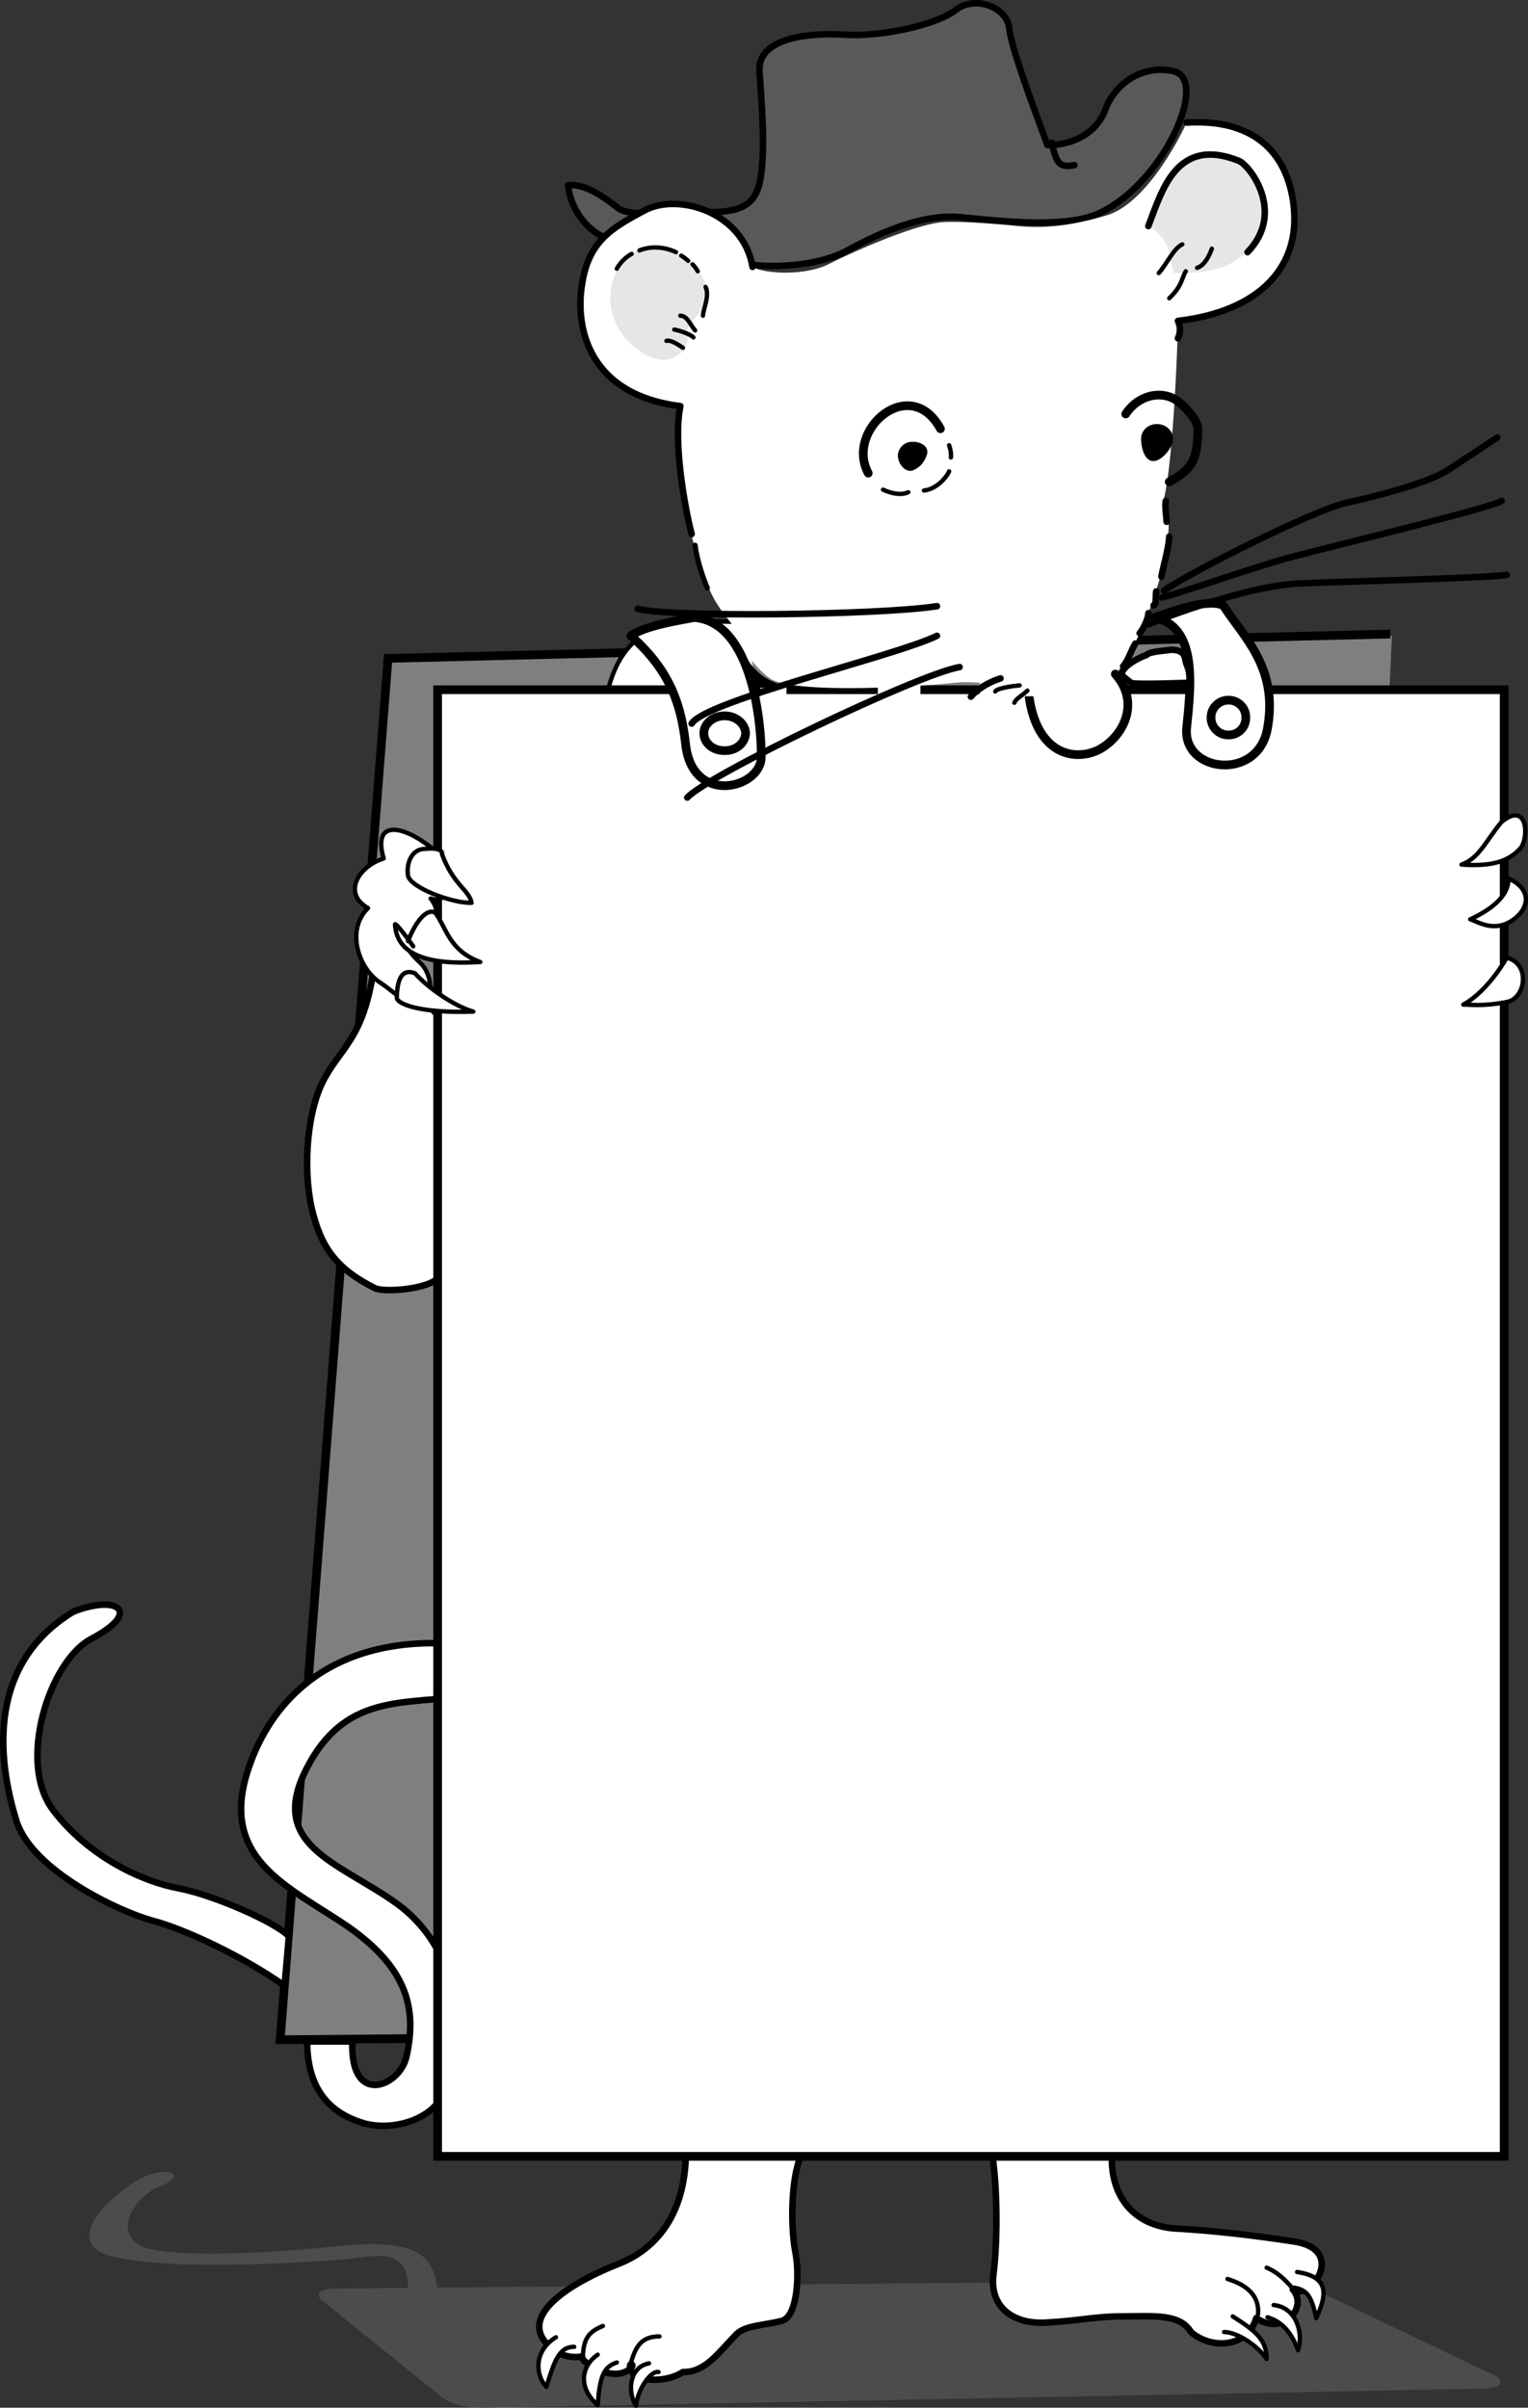 <svg xmlns="http://www.w3.org/2000/svg" width="175.647" height="276.789"><rect width="100%" height="100%" fill="#333333" stroke="none"/><path fill="#7f7f7f" d="m152.708 233.39 7.297-160.3-115.398 2.597-12.399 158.8 120.5-1.097"/><path fill="none" stroke="#000" stroke-miterlimit="10" d="m159.806 72.89-115.2 2.797-12.398 158.8 120.5-1.097"/><path fill="#fff" d="M49.806 188.89c-15.016.035-19.793 10.07-21.2 14.297-3.644 10.57 4.633 13.672 11.4 18.3 6.683 4.684 8.007 9.282 6.702 15-.793 3.391-6.484 5.72-6.203-1.8h-5.2c.005 5.969 3.106 8.297 6.2 9.3 3.117 1.063 8.29.032 9.8-3.898 1.59-3.832 2.884-15.21-5.898-21.402-6.613-4.676-14.765-6.578-10.101-15.5 4.242-8.176 10.61-7.277 17.101-8.098l-.3-6.199s-.243.035-2.301 0"/><path fill="none" stroke="#000" stroke-linecap="round" stroke-linejoin="round" stroke-miterlimit="10" stroke-width=".75" d="M49.806 188.89c-15.016.035-19.793 10.07-21.2 14.297-3.644 10.57 4.633 13.672 11.4 18.3 6.683 4.684 8.007 9.282 6.702 15-.793 3.391-6.484 5.72-6.203-1.8h-5.2c.005 5.969 3.106 8.297 6.2 9.3 3.117 1.063 8.29.032 9.8-3.898 1.59-3.832 2.884-15.21-5.898-21.402-6.613-4.676-14.765-6.578-10.101-15.5 4.242-8.176 10.61-7.277 17.101-8.098l-.3-6.199s-.243.035-2.301 0zm0 0"/><path fill="#fff" d="M8.407 185.289c5.176-2.051 7.942.039 2.098 3.101-4.855 2.559-8.559 14.246-4.398 19.7 4.113 5.41 10.324 8.253 14.5 9 4.097.804 11.082 3.91 12.601 5.5l-.5 5.699c-4.383-3.153-11.367-6.516-15.203-7.5-3.922-1.086-13.75-5.739-15.598-11.399-1.773-5.719-4.101-17.617 6.5-24.101"/><path fill="none" stroke="#000" stroke-miterlimit="10" stroke-width=".75" d="M8.407 185.289c5.176-2.051 7.942.039 2.098 3.101-4.855 2.559-8.559 14.246-4.398 19.7 4.113 5.41 10.324 8.253 14.5 9 4.097.804 11.082 3.91 12.601 5.5l-.5 5.699c-4.383-3.153-11.367-6.516-15.203-7.5-3.922-1.086-13.75-5.739-15.598-11.399-1.773-5.719-4.101-17.617 6.5-24.101zm0 0"/><path fill="#fff" d="M43.107 110.289c-1.075 8.808-3.66 9.84-5.7 13.5-2.097 3.582-2.617 10.308-1.601 15 1.055 4.617 2.87 7.078 7.3 9.3.997.489 5.801.168 7.2-1.101 4.144-3.582 4.144-25.824 2.601-27.399-1.562-1.527-7.77-9.289-9.8-9.3"/><path fill="none" stroke="#000" stroke-linecap="round" stroke-linejoin="round" stroke-miterlimit="10" stroke-width=".75" d="M43.107 110.289c-1.075 8.808-3.66 9.84-5.7 13.5-2.097 3.582-2.617 10.308-1.601 15 1.055 4.617 2.87 7.078 7.3 9.3.997.489 5.801.168 7.2-1.101 4.144-3.582 4.144-25.824 2.601-27.399-1.562-1.527-7.77-9.289-9.8-9.3zm0 0"/><path fill="#4c4c4c" d="m38.107 263.09 110.699-1 22.601 10.8c1.809.797 1.23 1.606-.699 1.7l-114.902 2.199c-2.164.011-4.3-.395-5.5-1.602l-13-10.5c-1.098-.785-.875-1.438.8-1.598"/><path fill="#4c4c4c" d="M50.306 263.687c-.254-4.668-2.582-6.48-12.2-5.398-9.523.988-19.046 1.113-21.699 0-3.675-1.68-.754-5.997 2.098-7 2.836-1.063 1.285-2.356-1.797-1.102-3.125 1.332-10.625 7.797-3.402 9.3 7.262 1.598 21.746.567 25.601.302 3.903-.254 8.301-2.063 8 3.898h3.399"/><path fill="#fff" d="M78.806 245.789c.472 8.316-3.149 12.71-7.8 14.5-4.661 1.832-11.653 5.703-8 9.3 1.788 1.844 3.901 1.301 3.901 1.301-.043.8 3.059 2.613 4.899 1.797 1.781-.738.23-1.512.7-.2.565 1.274 3.929 1.532 6 .2 2.581.039 4-2.156 6.202-4.398 1.035-.993 3.363-.993 5.2-1.5 1.785-.528 2.042-5.442 1.5-8-.493-2.614-.75-9.856 1.597-12.7l-14.2-.3"/><path fill="none" stroke="#000" stroke-linecap="round" stroke-linejoin="round" stroke-miterlimit="10" stroke-width=".75" d="M78.806 245.789c.472 8.316-3.149 12.71-7.8 14.5-4.661 1.832-11.653 5.703-8 9.3 1.788 1.844 3.901 1.301 3.901 1.301-.043.8 3.059 2.613 4.899 1.797 1.781-.738.23-1.512.7-.2.565 1.274 3.929 1.532 6 .2 2.581.039 4-2.156 6.202-4.398 1.035-.993 3.363-.993 5.2-1.5 1.785-.528 2.042-5.442 1.5-8-.493-2.614-.75-9.856 1.597-12.7zm0 0"/><path fill="#fff" d="M136.907 268.09c-1.246-2.09-4.09-1.829-7.699-1.801-3.21-.028-4.926.488-8.8.699-3.887.308-6.731-1.762-6.2-5.598.504-3.922.504-11.426-.5-15.601l14.2.601c-.782 6.422 2.84 9.524 7.199 9.797 4.433.246 8.828.762 13.699 1.5 6.187 1.008 1.597 7.02-.2 5.5 1.797 2.039-1.046 5.402-4.199 3.3-.988 3.395-5.125 3.653-7.5 1.602"/><path fill="none" stroke="#000" stroke-linecap="round" stroke-linejoin="round" stroke-miterlimit="10" stroke-width=".75" d="M136.907 268.09c-1.246-2.09-4.09-1.829-7.699-1.801-3.21-.028-4.926.488-8.8.699-3.887.308-6.731-1.762-6.2-5.598.504-3.922.504-11.426-.5-15.601l14.2.601c-.782 6.422 2.84 9.524 7.199 9.797 4.433.246 8.828.762 13.699 1.5 6.187 1.008 1.597 7.02-.2 5.5 1.797 2.039-1.046 5.402-4.199 3.3-.988 3.395-5.125 3.653-7.5 1.602zm0 0"/><path fill="none" stroke="#000" stroke-linecap="round" stroke-linejoin="round" stroke-miterlimit="10" stroke-width=".5" d="M145.607 260.687c1.562.66 2.468 1.824 3.101 2.5m-7.601-1.199c1.664.523 3.734 1.558 3.5 4.101m-77.602 4.7c.117-1.942.633-2.72 2.3-3.399m3.2 4.297c.566-1.938 1.211-3.098 3.3-3.098"/><path fill="#fff" stroke="#000" stroke-linecap="round" stroke-linejoin="round" stroke-miterlimit="10" stroke-width=".5" d="M85.505 71.488c-6.746.02-14.504-1.535-16.098 10.402l18.098-.601"/><path fill="#fff" d="M172.907 247.89V79.29H50.306v168.6h122.601"/><path fill="none" stroke="#000" stroke-miterlimit="10" d="M172.907 247.89V79.29H50.306v168.6Zm0 0"/><path fill="#fff" d="M49.505 97.39c-3.332-2.61-6.695-3.125-5.398 1.297-3.11 1.012-4.66 4.113-1.801 5.703-2.602 2.55-1.047 6.945 1.3 8.5 2.31 1.55 4.118 3.617 5.2 2.797.988-.73.984-3.734-.598-5.098-2.555-2.355-1-2.902-1-2.902 1.809-.23 4.137-2.04 2.297-4.398 2.875 1.062 2.36-4.887 0-5.899"/><path fill="none" stroke="#000" stroke-linecap="round" stroke-linejoin="round" stroke-miterlimit="10" stroke-width=".5" d="M49.505 97.39c-3.332-2.61-6.695-3.125-5.398 1.297-3.11 1.012-4.66 4.113-1.801 5.703-2.602 2.55-1.047 6.945 1.3 8.5 2.31 1.55 4.118 3.617 5.2 2.797.988-.73.984-3.734-.598-5.098-2.555-2.355-1-2.902-1-2.902 1.809-.23 4.137-2.04 2.297-4.398 2.875 1.062 2.36-4.887 0-5.899zm0 0"/><path fill="#fff" stroke="#000" stroke-linecap="round" stroke-linejoin="round" stroke-miterlimit="10" stroke-width=".5" d="M63.907 268.687c-2.605 1.582-2.347 4.426-1.101 5.703.824-2.57 1.34-4.64 3.2-4.601m2.702.898c-1.844 1.262-2.363 3.719 0 5.8.227-3.116.613-4.406 2.2-4.898m75.499-6.601c2.575.238 3.477 3.21 2.801 5.199-1.004-2.89-2.683-3.54-3.5-3.797m-4-.101c2.36 1.523 3.91 2.558 3.899 4.898-1.282-1.824-3.61-3.117-4.899-3.098m8.399-6.902c3.625.547 3.496 2.488 2.199 5.3-.516-2.296-.903-3.202-2.5-3.5m-74.199 8.7c-2.184.394-2.57 3.11-1.5 4.902.222-2.05 1.773-4.12 2.601-3.902"/><path fill="#fff" d="M48.806 97.59c2.281-.223 2 .597 2 .597 1.316 3.578 3.125 4.098 3.402 5.602-2.344.046-7-1.766-7.3-3.102-.22-1.25.3-3.059 1.898-3.098"/><path fill="none" stroke="#000" stroke-linecap="round" stroke-linejoin="round" stroke-miterlimit="10" stroke-width=".5" d="M48.806 97.59c2.281-.223 2 .597 2 .597 1.316 3.578 3.125 4.098 3.402 5.602-2.344.046-7-1.766-7.3-3.102-.22-1.25.3-3.059 1.898-3.098zm0 0"/><path fill="#fff" stroke="#000" stroke-linecap="round" stroke-linejoin="round" stroke-miterlimit="10" stroke-width=".5" d="M46.907 108.187c.559-1.508 1.852-3.836 3.098-3.297 1.34 1.79 1.598 4.375 5.203 5.7-3.863.23-9.555.097-9.8-4.301-.036-.383 1.538 1.683 2.097 2.5"/><path fill="#fff" d="M47.708 111.89c1.567 1.774 4.672 3.844 6.7 4.399-5.907.218-8.755-.817-8.801-1.602.046-.766.046-3.61 2.101-2.797"/><path fill="none" stroke="#000" stroke-linecap="round" stroke-linejoin="round" stroke-miterlimit="10" stroke-width=".5" d="M47.708 111.89c1.567 1.774 4.672 3.844 6.7 4.399-5.907.218-8.755-.817-8.801-1.602.046-.766.046-3.61 2.101-2.797zm0 0"/><path fill="#fff" d="M172.607 94.488c-1.77 2.105-2.547 4.176-4.602 4.902 4.125.309 5.676-.726 6.703-1.8 1.043-.997 1.043-5.653-2.101-3.102"/><path fill="none" stroke="#000" stroke-linecap="round" stroke-linejoin="round" stroke-miterlimit="10" stroke-width=".5" d="M172.607 94.488c-1.77 2.105-2.547 4.176-4.602 4.902 4.125.309 5.676-.726 6.703-1.8 1.043-.997 1.043-5.653-2.101-3.102zm0 0"/><path fill="#fff" d="M169.005 105.687c2.867-1.336 4.418-2.887 4.402-4.7 2.86 1.298 2.344 3.622.301 4.903-2.097 1.309-3.906.016-4.703-.203"/><path fill="none" stroke="#000" stroke-linecap="round" stroke-linejoin="round" stroke-miterlimit="10" stroke-width=".5" d="M169.005 105.687c2.867-1.336 4.418-2.887 4.402-4.7 2.86 1.298 2.344 3.622.301 4.903-2.097 1.309-3.906.016-4.703-.203zm0 0"/><path fill="#fff" d="M173.208 110.09c2.801.73 2.145 4.726 0 5.097-2.89.547-4.183.285-5 .3 2.887-1.566 5-5.398 5-5.398"/><path fill="none" stroke="#000" stroke-linecap="round" stroke-linejoin="round" stroke-miterlimit="10" stroke-width=".5" d="M173.208 110.09c2.801.73 2.145 4.726 0 5.097-2.89.547-4.183.285-5 .3 2.887-1.566 5-5.398 5-5.398zm0 0"/><path fill="#fff" d="M72.505 73.09c4.703 4.105 5.813 8.234 6.3 12.398.731 7.226 8.75 5.156 8.7 1.5.05-3.586-.984-15.48-7.7-16-2.855.52-5.698 1.035-7.3 2.101"/><path fill="none" stroke="#000" stroke-linecap="round" stroke-linejoin="round" stroke-miterlimit="10" d="M72.505 73.09c4.703 4.105 5.813 8.234 6.3 12.398.731 7.226 8.75 5.156 8.7 1.5.05-3.586-.984-15.48-7.7-16-2.855.52-5.698 1.035-7.3 2.101zm0 0"/><path fill="#fff" d="M140.607 69.59c2.296 3.597 6.343 7.105 5.101 14.097-1.035 6.184-9.789 5.148-9.3 0 .546-5.2 1.19-11.664-3.7-12.7 2.305-.773 6.055-2.195 7.899-1.398"/><path fill="none" stroke="#000" stroke-linecap="round" stroke-linejoin="round" stroke-miterlimit="10" d="M140.607 69.59c2.296 3.597 6.343 7.105 5.101 14.097-1.035 6.184-9.789 5.148-9.3 0 .546-5.2 1.19-11.664-3.7-12.7 2.305-.773 6.055-2.195 7.899-1.398zm0 0"/><path fill="#fff" d="M83.306 86.289c1.293.03 2.36-.872 2.402-2-.043-1.094-1.11-1.993-2.402-2-1.332.007-2.399.906-2.399 2 0 1.128 1.067 2.03 2.399 2"/><path fill="none" stroke="#000" stroke-linecap="round" stroke-linejoin="round" stroke-miterlimit="10" d="M83.306 86.289c1.293.03 2.36-.872 2.402-2-.043-1.094-1.11-1.993-2.402-2-1.332.007-2.399.906-2.399 2 0 1.128 1.067 2.03 2.399 2zm0 0"/><path fill="#fff" d="M141.208 84.488a1.951 1.951 0 0 0 2-2c.024-1.102-.875-2.004-2-2a2.004 2.004 0 0 0-2 2c0 1.12.903 2.02 2 2"/><path fill="none" stroke="#000" stroke-linecap="round" stroke-linejoin="round" stroke-miterlimit="10" d="M141.208 84.488a1.951 1.951 0 0 0 2-2c.024-1.102-.875-2.004-2-2a2.004 2.004 0 0 0-2 2c0 1.12.903 2.02 2 2zm0 0"/><path fill="#595959" d="M134.907 8.187c-3.644-.824-6.746 1.504-7.8 4.3-1.016 2.895-3.86 4.188-6.7 4.2-1.816-4.926-4.144-11.133-4.402-13.5-.258-2.29-3.879-3.84-6.2-2-2.335 1.781-8.8 3.074-12.698 2.8-3.864-.245-10.07.274-9.801 4.2.25 3.832.765 9.523 0 12.902-.785 3.344-3.633 3.344-7.3 3.301-3.571.043-7.712.559-9-.5-1.298-1.008-3.626-2.82-5.7-2.601.265 2.886 2.59 6.25 6.2 6.5 3.632.265 10.874 2.074 14.5 2.601 3.616.508 8.53-.008 11.401-1.601 2.82-1.512 8.25-4.356 13.2-3.801 4.882.48 12.265 1.312 16-.598 7.242-3.578 12.418-15.215 8.3-16.203"/><path fill="none" stroke="#000" stroke-linecap="round" stroke-linejoin="round" stroke-miterlimit="10" stroke-width=".75" d="M134.907 8.187c-3.644-.824-6.746 1.504-7.8 4.3-1.016 2.895-3.86 4.188-6.7 4.2-1.816-4.926-4.144-11.133-4.402-13.5-.258-2.29-3.879-3.84-6.2-2-2.335 1.781-8.8 3.074-12.698 2.8-3.864-.245-10.07.274-9.801 4.2.25 3.832.765 9.523 0 12.902-.785 3.344-3.633 3.344-7.3 3.301-3.571.043-7.712.559-9-.5-1.298-1.008-3.626-2.82-5.7-2.601.265 2.886 2.59 6.25 6.2 6.5 3.632.265 10.874 2.074 14.5 2.601 3.616.508 8.53-.008 11.401-1.601 2.82-1.512 8.25-4.356 13.2-3.801 4.882.48 12.265 1.312 16-.598 7.242-3.578 12.418-15.215 8.3-16.203zm0 0"/><path fill="none" stroke="#000" stroke-linecap="round" stroke-linejoin="round" stroke-miterlimit="10" stroke-width=".75" d="M120.907 16.39c.528 2.613 1.047 2.871 2.598 2.598"/><path fill="#fff" d="M86.505 30.687c-1.02-6.254-8.52-8.582-12.398-6.5-3.883 2.055-6.47 3.61-7.2 8.5-.82 4.937.73 12.695 11.301 14-1.515 5.422 1.785 18.996 4.2 22.703.878 1.469 2.636 3.215 2.8 4.297.278 1.57 2.477 3.766 3.297 4.3 2.48 1.669 14.824 1.15 21.3.5 2.423-.241 4.4.262 5 .302 1.481-.04 1.302.3 1.302.3a54.293 54.293 0 0 1 2.199 1.098c.93 6.32 4.941 7.355 7.8 6.102 2.829-1.336 5.157-5.344 2.102-8.801 3.055-3.395 7.711-15.809 5.598-20.2 1.078-4.406 1.597-18.37 1.601-20.398 9.305-1.078 14.477-6.25 13.2-14-1.309-7.766-6.739-9.062-12.2-8.8-.875 1.937-4.754 9.437-9.3 10.699-4.508 1.324-7.48 1.453-10.102 1.199-2.55-.262-7.465-.64-9.098-.399-3.543.524-10.136 3.5-12.699 4.801-2.61 1.285-7.137 1.156-8.703.297"/><path fill="none" stroke="#000" stroke-linecap="round" stroke-linejoin="round" stroke-miterlimit="10" d="M128.208 77.488c3.055 3.457.727 7.465-2.101 8.8-2.86 1.254-6.871.22-7.801-6.101"/><path fill="none" stroke="#000" stroke-linecap="round" stroke-linejoin="round" stroke-miterlimit="10" stroke-width=".75" d="M86.505 30.687c-1.02-6.254-8.52-8.582-12.398-6.5-3.883 2.055-6.47 3.61-7.2 8.5-.82 4.937.73 12.695 11.301 14-.87 4.129.551 11.887 1.297 14.703m56.902-47.3c2.266-.11 10.637-.497 12.2 8.8 1.277 7.75-3.895 12.922-13.2 14 .512 1.059 0 2 0 2"/><path fill="#e6e6e6" d="M71.005 30.89c1.29-2.578 5.898-3.992 9.3.297 1.044 1.262 1.044 2.559 1 3.3.044.81-2.546 2.88-2.3 3.7.273.73-.043 2.508-2.098 3.102-2.8.734-9.011-4.184-5.902-10.399"/><path fill="none" stroke="#000" stroke-linecap="round" stroke-linejoin="round" stroke-miterlimit="10" stroke-width=".5" d="M70.907 30.89a4.392 4.392 0 0 1 1.7-1.703m.898-.398c1.219-.485 2.711-.481 4.203.199m.598.402c.3.18.55.367.8.598m.501.402c.21.18.453.535.601.797"/><path fill="#e6e6e6" d="M132.005 25.988c1.586-4.14 3.27-10.348 10.402-7.5 1.27.515 3.598 4.394 2.801 6.5-.754 2.031-1.273 6.687-10.3 6.402-.54-2.043-.282-3.851-2.903-5.402"/><path fill="none" stroke="#000" stroke-linecap="round" stroke-linejoin="round" stroke-miterlimit="10" stroke-width=".75" d="M132.005 25.988c1.586-4.14 3.27-10.348 10.402-7.5 1.27.515 5.41 5.945 1 10.5"/><path fill="none" stroke="#000" stroke-linecap="round" stroke-linejoin="round" stroke-miterlimit="10" stroke-width=".5" d="M81.107 32.988c.5 1.015-.278 2.566-.301 3.3m-.899 1.7c-.629-.754-.89-1.657-1.699-1.7m1.5 2.501c-.3-.391-1.984-.907-2.203-.899m1 2.098c-.781-.555-1.555-.942-1.898-.801m56.601-7.797c.903-1.008 1.676-2.82 2.7-3.3m-1.501 6.199c1.512-1.45 1.383-2.227 1.899-3.102m1.301-.398c.898-.278 1.418-1.442 1.699-2.2"/><path fill="none" stroke="#000" stroke-linecap="round" stroke-linejoin="round" stroke-miterlimit="10" d="M99.806 54.39c-2.684-4.996 4.816-11.465 8.3-5.101m21.301-1.699c1.532-2.329 4.5-2.876 6.301-1.2.707.629 2.059 1.945 2 3.098-.082 3.367-.625 4.43-3.3 5.902"/><path fill="none" stroke="#000" stroke-linecap="round" stroke-linejoin="round" stroke-miterlimit="10" stroke-width=".5" d="M109.107 51.187c.304.922.199 1.402.199 1.402m-.199 1.598c-.344.766-1.508 2.059-2.899 2.203m-1.801.2c-1.207.562-2.902-.301-2.902-.301"/><path d="M104.907 50.789a1.643 1.643 0 0 0-1.699 1.601c.027.922.813 1.945 1.7 1.7.75-.301 1.288-.84 1.597-1.7.45-1.059-.715-1.633-1.598-1.601m28.5-2c-1.035-.2-1.98.363-2.199 1.3-.137.844.176 2.711 1.2 2.899.96.203 2.25-1.344 2.398-2.2.207-.925-.453-1.808-1.399-2"/><path fill="none" stroke="#000" stroke-linecap="round" stroke-linejoin="round" stroke-miterlimit="10" stroke-width=".75" d="M134.005 57.59c-.113.59.066 1.675.102 2.398m.3 1.699c-.093 1.562-.687 3.352-.902 4.602m-.598 1.699c-.09.672.04 1.578-.3 1.601m-.602.899c.035.5-.613 1.922-1 2.3m-.5 1.2c-.535.879-.793 1.914-1.398 2.601"/><path fill="none" stroke="#000" stroke-linecap="round" stroke-linejoin="round" stroke-miterlimit="10" stroke-width=".6" d="M79.907 62.687c.145 1.578 1.051 4.164 1.399 4.902"/><path fill="none" stroke="#000" stroke-linecap="round" stroke-linejoin="round" stroke-miterlimit="10" stroke-width=".75" d="M107.708 69.687c-6.703 1.043-31.015 1.3-34.402.3"/><path fill="none" stroke="#fff" stroke-miterlimit="10" stroke-width="1.5" d="M100.907 79.289h4.899m-18.399 0h3m22.2 0h6.199"/><path fill="none" stroke="#000" stroke-linecap="round" stroke-linejoin="round" stroke-miterlimit="10" stroke-width=".5" d="M118.107 79.39c-.68.652-1.325.91-1.5 1.399m.601-2c-.945.09-2.625.347-2.8.699"/><path fill="none" stroke="#000" stroke-linecap="round" stroke-linejoin="round" stroke-miterlimit="10" stroke-width=".75" d="M107.708 73.09c-4.637 2.296-26.62 7.468-28.203 10.097m30.801-6.5c-4.649.766-28.957 12.406-31.3 15m35.999-13.699c-2.363.761-3.398 2.101-3.398 2.101m22.199-12.199c3.406-2.332 17.37-9.316 21-10.101 3.613-.766 9.305-2.317 11.402-3.602 2.04-1.305 5.899-3.898 5.899-3.898m-38.5 18.398c3.09-.8 11.625-3.906 15.8-4.898 4.098-1.075 22.204-5.473 23.2-6.2m-40.602 14.2c4.43-1.836 12.191-4.422 17.102-4.7 4.918-.238 21.425-.61 24.101-1"/><path d="M91.208 78.988c-1.133-.305-3.781-.305-5.703-3.899.305 1.07 1.336 3.528 1.3 3.899.036.277 3.919-.176 4.403 0"/><path fill="#fff" d="M131.806 75.289c.242-.434 2.992-.551 2.8-.602 1.829.05 1.516 1.012 1.801 1.703.48 1.063.301 2.098.301 2.098s-6.48.261-6.703 0c-.937-.774-1.457-.903-.598-1.801.926-.887 2.399-1.398 2.399-1.398"/><path fill="none" stroke="#000" stroke-linecap="round" stroke-linejoin="round" stroke-miterlimit="10" stroke-width=".75" d="M131.806 75.289c.242-.434 2.992-.551 2.8-.602 1.829.05 1.516 1.012 1.801 1.703.48 1.063.301 2.098.301 2.098s-6.48.261-6.703 0c-.937-.774-1.457-.903-.598-1.801.926-.887 2.399-1.398 2.399-1.398zm0 0"/></svg>
